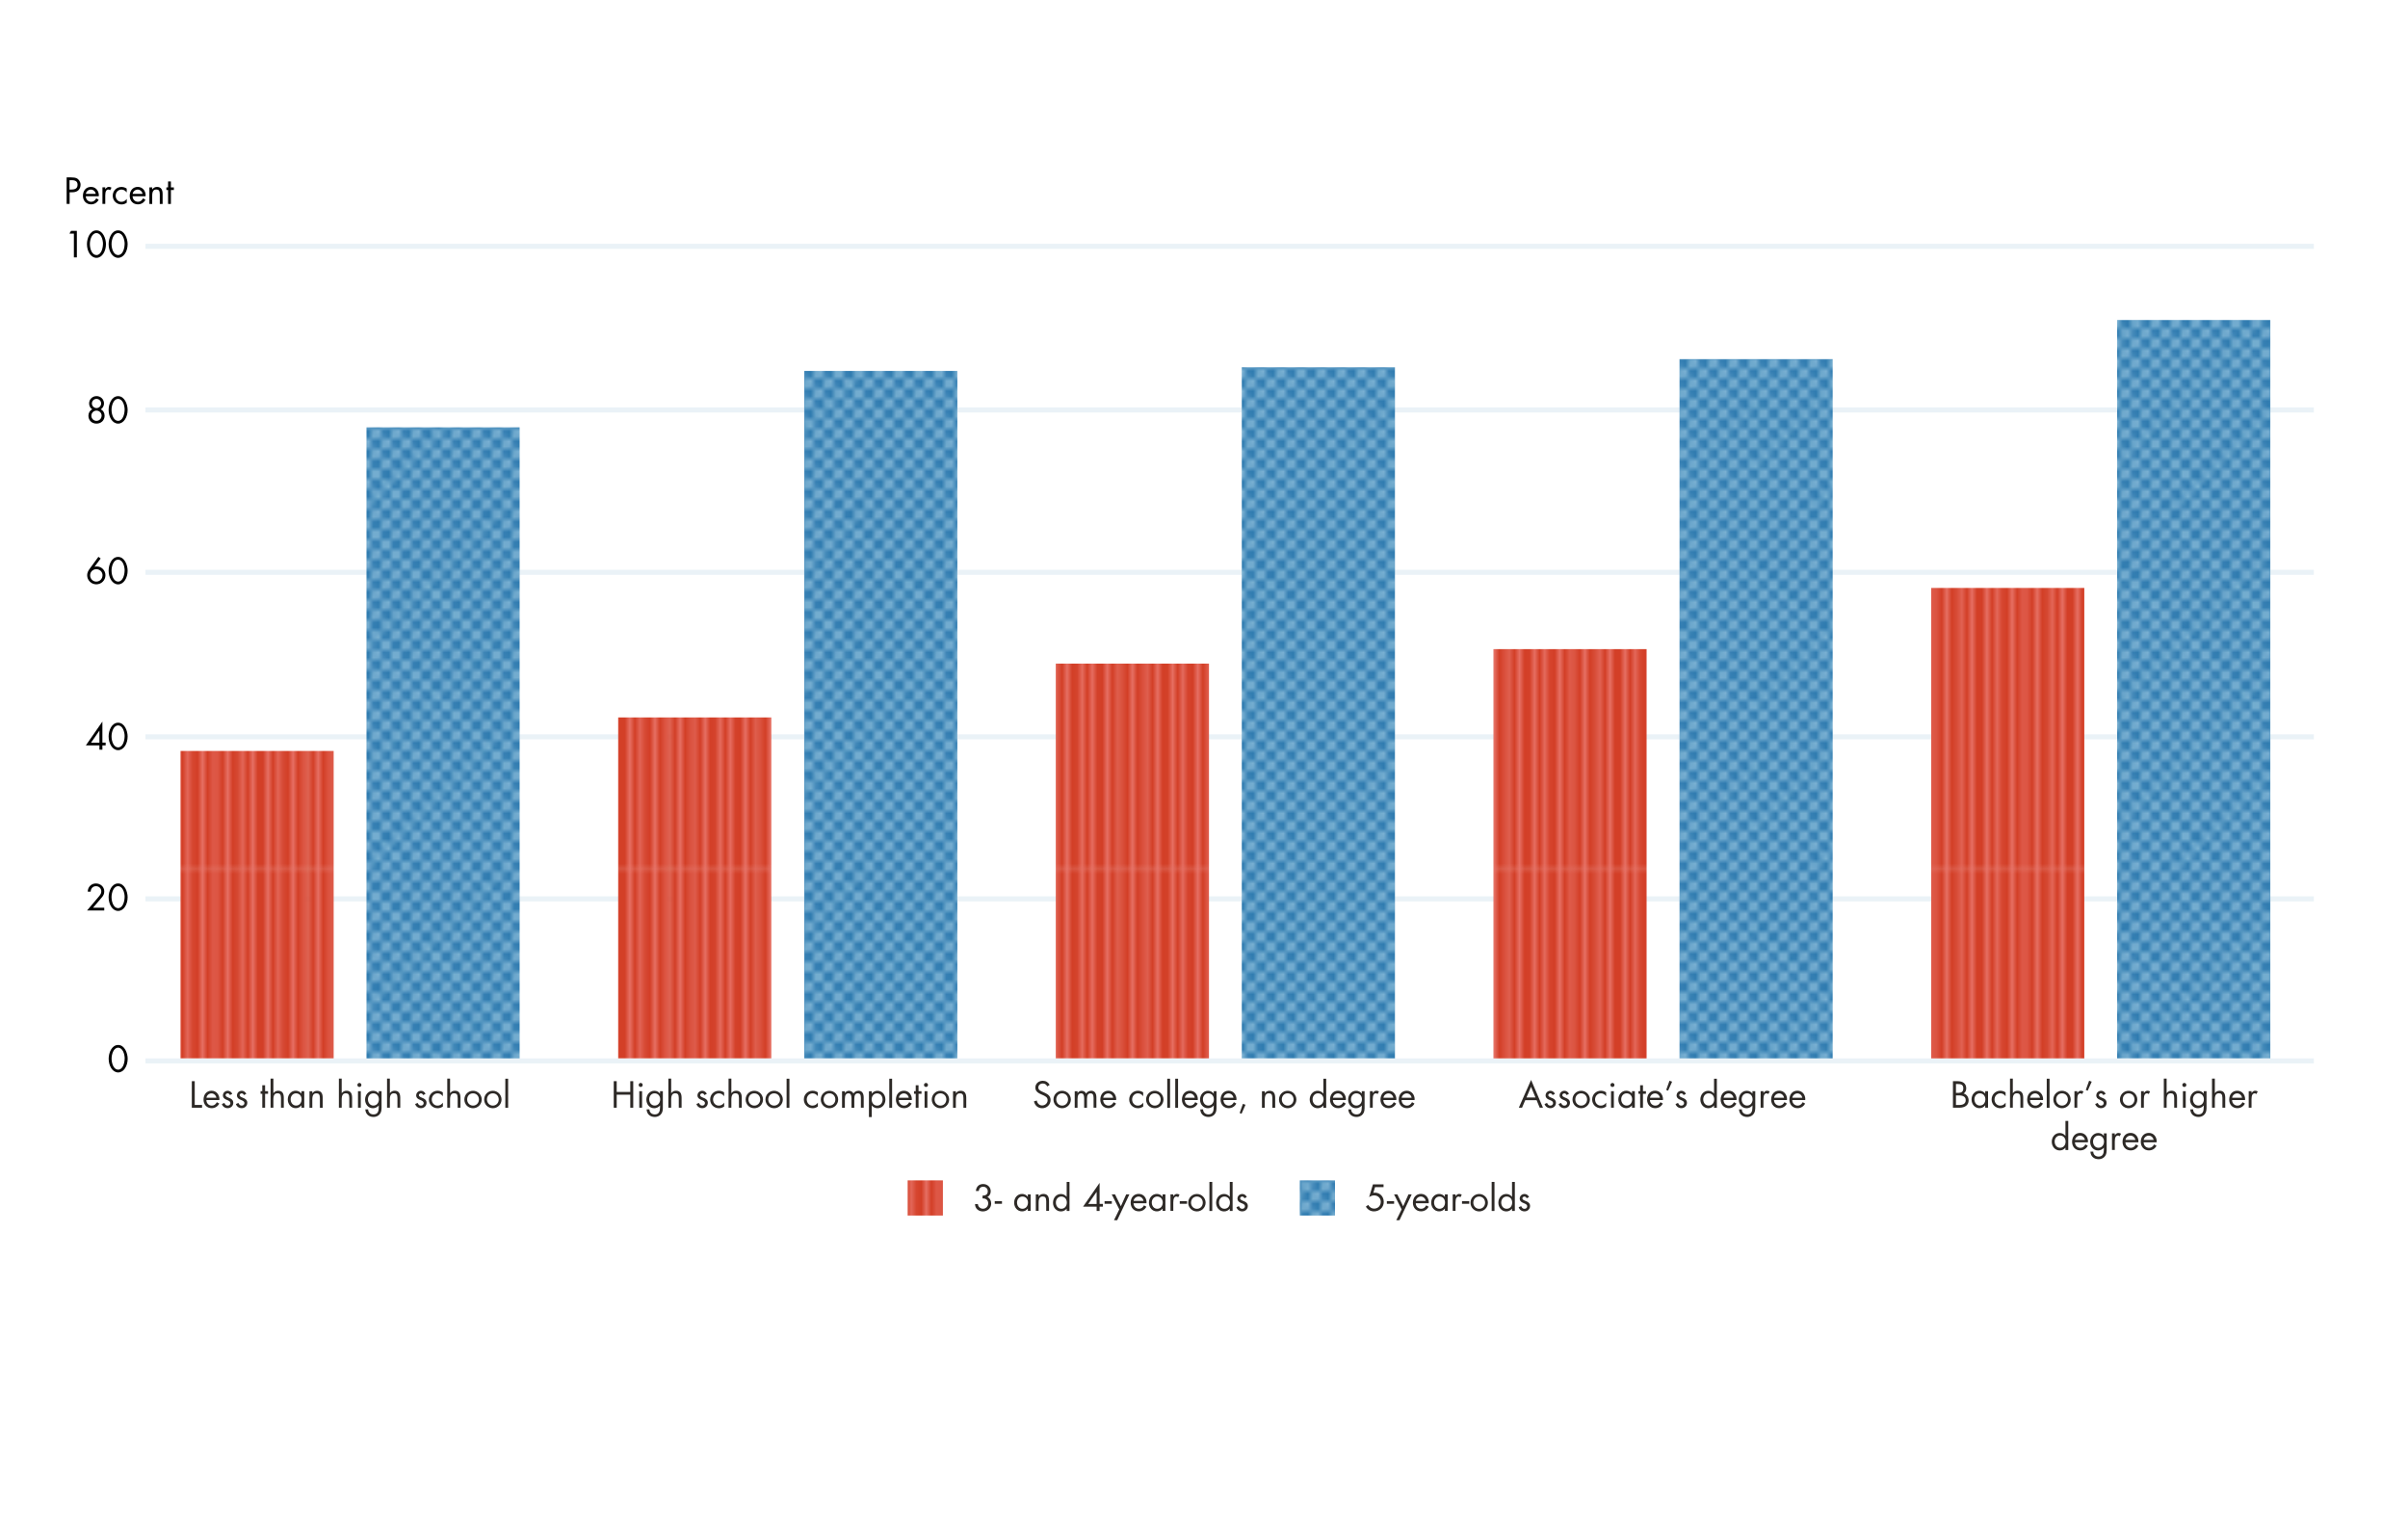 <?xml version="1.0" encoding="UTF-8"?><svg xmlns="http://www.w3.org/2000/svg" xmlns:xlink="http://www.w3.org/1999/xlink" viewBox="0 0 479.06 302.51"><defs><style>.r{stroke:#faa0a0;}.r,.s{stroke-width:.5px;}.r,.s,.t,.u{fill:none;}.s{stroke:#9fcce4;}.v{fill:url(#e);}.v,.w,.x,.y,.t,.z,.aa,.ab,.ac,.ad,.ae,.af,.ag{stroke-width:0px;}.ah{clip-path:url(#g);}.w{fill:#2f7bb0;}.y{fill:url(#q);}.ai{clip-path:url(#i);}.z{fill:#d33f27;}.aa{fill:url(#n);}.aj{clip-path:url(#f);}.ab{fill:#fff;}.ac{fill:url(#j);}.ak{clip-path:url(#k);}.ad{fill:url(#m);}.u{stroke:#eaf2f7;stroke-miterlimit:10;}.al{clip-path:url(#h);}.ae{fill:url(#p);}.af{fill:url(#o);}.ag{fill:#2d2926;}</style><clipPath id="f"><rect class="t" x=".14" y=".14" width="72" height="72"/></clipPath><clipPath id="g"><rect class="t" x="-71.85" y=".14" width="72" height="72"/></clipPath><clipPath id="h"><rect class="t" x=".14" y="-71.85" width="72" height="72"/></clipPath><clipPath id="i"><rect class="t" x="-71.85" y="-71.85" width="72" height="72"/></clipPath><pattern id="e" x="0" y="0" width="72" height="72" patternTransform="translate(-443.2 532.32)" patternUnits="userSpaceOnUse" viewBox="0 0 72 72"><rect class="t" y="0" width="72" height="72"/><rect class="z" x=".14" y=".14" width="72" height="72"/><g class="aj"><line class="r" x1="-.1" y1="-4.5" x2="-.1" y2="76.17"/><line class="r" x1="2.47" y1="-4.5" x2="2.47" y2="76.17"/><line class="r" x1="5.05" y1="-4.5" x2="5.05" y2="76.17"/><line class="r" x1="7.63" y1="-4.5" x2="7.63" y2="76.17"/><line class="r" x1="10.2" y1="-4.5" x2="10.2" y2="76.17"/><line class="r" x1="12.78" y1="-4.5" x2="12.78" y2="76.17"/><line class="r" x1="15.35" y1="-4.5" x2="15.35" y2="76.17"/><line class="r" x1="17.93" y1="-4.5" x2="17.93" y2="76.17"/><line class="r" x1="20.51" y1="-4.5" x2="20.51" y2="76.17"/><line class="r" x1="23.08" y1="-4.5" x2="23.08" y2="76.17"/><line class="r" x1="25.66" y1="-4.5" x2="25.66" y2="76.17"/><line class="r" x1="28.23" y1="-4.5" x2="28.23" y2="76.17"/><line class="r" x1="30.81" y1="-4.5" x2="30.81" y2="76.17"/><line class="r" x1="33.39" y1="-4.5" x2="33.39" y2="76.17"/><line class="r" x1="35.96" y1="-4.5" x2="35.96" y2="76.17"/><line class="r" x1="38.54" y1="-4.5" x2="38.54" y2="76.17"/><line class="r" x1="41.11" y1="-4.5" x2="41.11" y2="76.17"/><line class="r" x1="43.69" y1="-4.5" x2="43.69" y2="76.17"/><line class="r" x1="46.27" y1="-4.5" x2="46.27" y2="76.17"/><line class="r" x1="48.84" y1="-4.5" x2="48.84" y2="76.17"/><line class="r" x1="51.42" y1="-4.5" x2="51.42" y2="76.17"/><line class="r" x1="53.99" y1="-4.5" x2="53.99" y2="76.17"/><line class="r" x1="56.57" y1="-4.5" x2="56.57" y2="76.17"/><line class="r" x1="59.15" y1="-4.5" x2="59.15" y2="76.17"/><line class="r" x1="64.3" y1="-4.5" x2="64.3" y2="76.17"/><line class="r" x1="61.72" y1="-4.5" x2="61.72" y2="76.17"/><line class="r" x1="66.87" y1="-4.5" x2="66.87" y2="76.17"/><line class="r" x1="69.45" y1="-4.5" x2="69.45" y2="76.17"/><line class="r" x1="72.03" y1="-4.5" x2="72.03" y2="76.17"/></g><rect class="z" x="-71.85" y=".14" width="72" height="72"/><g class="ah"><line class="r" x1=".03" y1="-4.5" x2=".03" y2="76.17"/></g><rect class="z" x=".14" y="-71.85" width="72" height="72"/><g class="al"><line class="r" x1="-.1" y1="-76.5" x2="-.1" y2="4.17"/><line class="r" x1="2.47" y1="-76.5" x2="2.47" y2="4.17"/><line class="r" x1="5.05" y1="-76.5" x2="5.05" y2="4.17"/><line class="r" x1="7.63" y1="-76.5" x2="7.63" y2="4.17"/><line class="r" x1="10.2" y1="-76.5" x2="10.2" y2="4.17"/><line class="r" x1="12.78" y1="-76.5" x2="12.78" y2="4.17"/><line class="r" x1="15.35" y1="-76.5" x2="15.35" y2="4.17"/><line class="r" x1="17.93" y1="-76.5" x2="17.93" y2="4.17"/><line class="r" x1="20.51" y1="-76.5" x2="20.51" y2="4.17"/><line class="r" x1="23.08" y1="-76.5" x2="23.08" y2="4.17"/><line class="r" x1="25.66" y1="-76.5" x2="25.66" y2="4.17"/><line class="r" x1="28.23" y1="-76.5" x2="28.23" y2="4.17"/><line class="r" x1="30.81" y1="-76.5" x2="30.81" y2="4.17"/><line class="r" x1="33.39" y1="-76.5" x2="33.39" y2="4.17"/><line class="r" x1="35.96" y1="-76.5" x2="35.96" y2="4.17"/><line class="r" x1="38.54" y1="-76.5" x2="38.54" y2="4.17"/><line class="r" x1="41.11" y1="-76.5" x2="41.11" y2="4.17"/><line class="r" x1="43.69" y1="-76.5" x2="43.69" y2="4.17"/><line class="r" x1="46.27" y1="-76.5" x2="46.27" y2="4.17"/><line class="r" x1="48.84" y1="-76.5" x2="48.84" y2="4.17"/><line class="r" x1="51.42" y1="-76.5" x2="51.42" y2="4.17"/><line class="r" x1="53.99" y1="-76.5" x2="53.99" y2="4.17"/><line class="r" x1="56.57" y1="-76.5" x2="56.57" y2="4.17"/><line class="r" x1="59.15" y1="-76.5" x2="59.15" y2="4.17"/><line class="r" x1="64.3" y1="-76.5" x2="64.3" y2="4.17"/><line class="r" x1="61.72" y1="-76.5" x2="61.72" y2="4.17"/><line class="r" x1="66.87" y1="-76.5" x2="66.87" y2="4.17"/><line class="r" x1="69.45" y1="-76.5" x2="69.45" y2="4.17"/><line class="r" x1="72.03" y1="-76.5" x2="72.03" y2="4.17"/></g><rect class="z" x="-71.85" y="-71.85" width="72" height="72"/><g class="ai"><line class="r" x1=".03" y1="-76.5" x2=".03" y2="4.17"/></g></pattern><clipPath id="k"><rect class="t" x="0" y="0" width="72" height="72"/></clipPath><pattern id="j" x="0" y="0" width="72" height="72" patternTransform="translate(-462.31 533.98)" patternUnits="userSpaceOnUse" viewBox="0 0 72 72"><rect class="t" y="0" width="72" height="72"/><g class="ak"><rect class="w" x="-2.77" y="-2.77" width="77.26" height="77.26"/><rect class="t" x="0" y="0" width="72" height="72"/><line class="s" x1="76.32" y1="72.07" x2=".32" y2="-3.92"/><line class="s" x1="32.32" y1="76.07" x2="-3.68" y2="40.07"/><line class="s" x1="48.32" y1="76.07" x2="-3.68" y2="24.07"/><line class="s" x1="76.32" y1="60.07" x2="12.32" y2="-3.92"/><line class="s" x1="72.32" y1="76.07" x2="-3.68" y2=".08"/><line class="s" x1="76.32" y1="52.07" x2="20.32" y2="-3.92"/><line class="s" x1="76.32" y1="76.07" x2="-3.68" y2="-3.92"/><line class="s" x1="24.3" y1="76.45" x2="-3.68" y2="48.07"/><line class="s" x1="40.32" y1="76.07" x2="-3.68" y2="32.07"/><line class="s" x1="76.32" y1="68.07" x2="3.82" y2="-4.05"/><line class="s" x1="56.32" y1="76.07" x2="-3.68" y2="16.07"/><line class="s" x1="36.32" y1="76.07" x2="-3.68" y2="36.07"/><line class="s" x1="20.32" y1="76.07" x2="-3.68" y2="52.07"/><line class="s" x1="52.32" y1="76.07" x2="-3.68" y2="20.07"/><line class="s" x1="28.32" y1="76.07" x2="-3.68" y2="44.07"/><line class="s" x1="44.32" y1="76.07" x2="-3.68" y2="28.07"/><line class="s" x1="60.32" y1="76.07" x2="-3.68" y2="12.07"/><line class="s" x1="76.32" y1="56.07" x2="16.32" y2="-3.92"/><line class="s" x1="76.32" y1="8.08" x2="64.32" y2="-3.92"/><line class="s" x1="76.32" y1="48.07" x2="24.32" y2="-3.92"/><line class="s" x1="76.32" y1="32.07" x2="40.32" y2="-3.92"/><line class="s" x1="76.32" y1="16.07" x2="56.32" y2="-3.92"/><line class="s" x1="76.32" y1="12.07" x2="60.32" y2="-3.92"/><line class="s" x1="76.32" y1="40.07" x2="32.32" y2="-3.92"/><line class="s" x1="76.32" y1="4.08" x2="68.32" y2="-3.92"/><line class="s" x1="76.32" y1="24.07" x2="48.32" y2="-3.92"/><line class="s" x1="76.18" y1="44.22" x2="27.9" y2="-4.06"/><line class="s" x1="76.32" y1="28.07" x2="44.32" y2="-3.92"/><line class="s" x1="76.32" y1="36.07" x2="36.32" y2="-3.92"/><line class="s" x1="76.32" y1="20.07" x2="52.32" y2="-3.92"/><line class="s" x1="76.32" y1="64.07" x2="8.32" y2="-3.92"/><line class="s" x1="68.32" y1="76.07" x2="-3.68" y2="4.08"/><line class="s" x1="64.32" y1="76.07" x2="-4.08" y2="8.13"/><line class="s" x1="12.32" y1="76.07" x2="-3.68" y2="60.07"/><line class="s" x1="16.32" y1="76.07" x2="-3.68" y2="56.07"/><line class="s" x1="8.32" y1="76.07" x2="-3.68" y2="64.07"/><line class="s" x1="4.32" y1="76.07" x2="-3.68" y2="68.07"/><line class="s" x1="72" y1="-4" x2="-4" y2="72"/><line class="s" x1="76" y1="40" x2="40" y2="76"/><line class="s" x1="76" y1="24" x2="24" y2="76"/><line class="s" x1="60" y1="-4" x2="-4" y2="60"/><line class="s" x1="76" y1="0" x2="0" y2="76"/><line class="s" x1="52" y1="-4" x2="-4" y2="52"/><line class="s" x1="76" y1="-4" x2="-4" y2="76"/><line class="s" x1="76.38" y1="48.02" x2="48" y2="76"/><line class="s" x1="76" y1="32" x2="32" y2="76"/><line class="s" x1="68" y1="-4" x2="-4.13" y2="68.5"/><line class="s" x1="76" y1="16" x2="16" y2="76"/><line class="s" x1="76" y1="36" x2="36" y2="76"/><line class="s" x1="76" y1="52" x2="52" y2="76"/><line class="s" x1="76" y1="20" x2="20" y2="76"/><line class="s" x1="76" y1="44" x2="44" y2="76"/><line class="s" x1="76" y1="28" x2="28" y2="76"/><line class="s" x1="76" y1="12" x2="12" y2="76"/><line class="s" x1="56" y1="-4" x2="-4" y2="56"/><line class="s" x1="8" y1="-4" x2="-4" y2="8"/><line class="s" x1="48" y1="-4" x2="-4" y2="48"/><line class="s" x1="32" y1="-4" x2="-4" y2="32"/><line class="s" x1="16" y1="-4" x2="-4" y2="16"/><line class="s" x1="12" y1="-4" x2="-4" y2="12"/><line class="s" x1="40" y1="-4" x2="-4" y2="40"/><line class="s" x1="4" y1="-4" x2="-4" y2="4"/><line class="s" x1="24" y1="-4" x2="-4" y2="24"/><line class="s" x1="44.14" y1="-3.86" x2="-4.13" y2="44.42"/><line class="s" x1="28" y1="-4" x2="-4" y2="28"/><line class="s" x1="36" y1="-4" x2="-4" y2="36"/><line class="s" x1="20" y1="-4" x2="-4" y2="20"/><line class="s" x1="64" y1="-4" x2="-4" y2="64"/><line class="s" x1="76" y1="4" x2="4" y2="76"/><line class="s" x1="76" y1="8" x2="8.05" y2="76.4"/><line class="s" x1="76" y1="60" x2="60" y2="76"/><line class="s" x1="76" y1="56" x2="56" y2="76"/><line class="s" x1="76" y1="64" x2="64" y2="76"/><line class="s" x1="76" y1="68" x2="68" y2="76"/></g></pattern><pattern id="m" patternTransform="translate(-443.2 532.32)" xlink:href="#j"/><pattern id="n" patternTransform="translate(-443.2 532.32)" xlink:href="#j"/><pattern id="o" patternTransform="translate(-443.2 532.32)" xlink:href="#j"/><pattern id="p" patternTransform="translate(-443.2 532.32)" xlink:href="#j"/><pattern id="q" patternTransform="translate(-443.2 532.32)" xlink:href="#j"/></defs><g id="a"><rect class="ab" x="29.22" y="49.2" width="431.11" height="161.83"/></g><g id="b"><path class="x" d="m14.18,35.29c.5,0,.81.06,1.04.16.48.22.81.72.81,1.31,0,.38-.13.78-.41,1.06-.27.27-.67.43-1.28.43h-.49v2.31h-.59v-5.28h.92Zm-.34,2.42h.31c.62,0,1.28-.12,1.28-.95,0-.56-.27-.88-1.08-.92-.16,0-.3,0-.52,0v1.88Z"/><path class="x" d="m19.65,38.91s0,.06,0,.13h-2.58c.01.65.48,1.1,1.08,1.1.41,0,.74-.21,1-.68l.48.27c-.31.59-.85.92-1.52.92-.95,0-1.61-.72-1.61-1.69,0-1.04.62-1.78,1.6-1.78s1.57.81,1.57,1.72Zm-.6-.34c-.08-.5-.5-.86-.97-.86s-.93.36-1,.86h1.97Z"/><path class="x" d="m21.92,37.85c-.12-.08-.19-.15-.34-.15-.42,0-.64.36-.64,1.18v1.68h-.56v-3.29h.56v.36h.01c.27-.36.46-.45.73-.45.2,0,.34.06.5.15l-.27.51Z"/><path class="x" d="m25.2,38.26h-.01c-.25-.33-.58-.55-1.02-.55-.67,0-1.16.55-1.16,1.22s.47,1.22,1.13,1.22c.47,0,.79-.21,1.07-.57h.01v.75c-.33.22-.65.34-1.04.34-.98,0-1.75-.74-1.75-1.74s.78-1.74,1.76-1.74c.53,0,.9.25,1.02.33v.74Z"/><path class="x" d="m28.96,38.91s0,.06,0,.13h-2.58c.01.65.48,1.1,1.08,1.1.41,0,.74-.21,1-.68l.48.27c-.31.59-.85.92-1.52.92-.95,0-1.61-.72-1.61-1.69,0-1.04.62-1.78,1.6-1.78s1.57.81,1.57,1.72Zm-.6-.34c-.08-.5-.5-.86-.97-.86s-.93.36-1,.86h1.97Z"/><path class="x" d="m32.35,40.57h-.56v-1.92c0-.76-.25-.95-.69-.95-.54,0-.82.32-.82,1.25v1.62h-.56v-3.29h.56v.4h.01c.23-.31.53-.49.94-.49.76,0,1.12.46,1.12,1.39v1.99Z"/><path class="x" d="m34,36.1v1.18h.59v.52h-.59v2.77h-.56v-2.77h-.34v-.52h.34v-1.18h.56Z"/><path class="x" d="m23.51,213.34c-1.14,0-1.89-1.32-1.89-2.72,0-1.18.6-2.74,1.89-2.74s1.89,1.64,1.89,2.74c0,1.41-.76,2.72-1.89,2.72Zm1.3-2.75c0-.89-.39-2.17-1.31-2.17s-1.3,1.33-1.3,2.17c0,1.04.45,2.2,1.3,2.2.97,0,1.3-1.4,1.3-2.2Z"/><path class="x" d="m20.03,81.43c.5.23.78.71.78,1.27,0,.89-.67,1.57-1.61,1.57s-1.61-.66-1.61-1.57c0-.54.28-1.04.78-1.27-.4-.22-.64-.68-.64-1.16,0-.85.66-1.47,1.48-1.47s1.48.62,1.48,1.47c0,.46-.25.92-.64,1.16Zm.19,1.27c0-.56-.46-1.02-1.03-1.02-.54,0-1.02.45-1.02,1.02s.47,1.02,1.02,1.02,1.02-.45,1.02-1.02Zm-.1-2.44c0-.5-.41-.91-.92-.91s-.92.41-.92.91.41.92.92.92.92-.43.92-.92Z"/><path class="x" d="m23.5,84.27c-1.14,0-1.89-1.32-1.89-2.72,0-1.18.6-2.74,1.89-2.74s1.89,1.64,1.89,2.74c0,1.41-.76,2.72-1.89,2.72Zm1.3-2.75c0-.89-.39-2.17-1.31-2.17s-1.3,1.33-1.3,2.17c0,1.04.45,2.2,1.3,2.2.97,0,1.3-1.4,1.3-2.2Z"/><path class="x" d="m15.29,45.92v5.28h-.59v-4.73h-.88l.31-.55h1.16Z"/><path class="x" d="m19.19,51.29c-1.14,0-1.89-1.32-1.89-2.72,0-1.18.6-2.74,1.89-2.74s1.89,1.64,1.89,2.74c0,1.41-.76,2.72-1.89,2.72Zm1.3-2.75c0-.89-.39-2.17-1.31-2.17s-1.3,1.33-1.3,2.17c0,1.04.45,2.2,1.3,2.2.97,0,1.3-1.4,1.3-2.2Z"/><path class="x" d="m23.5,51.29c-1.14,0-1.89-1.32-1.89-2.72,0-1.18.6-2.74,1.89-2.74s1.89,1.64,1.89,2.74c0,1.41-.76,2.72-1.89,2.72Zm1.3-2.75c0-.89-.39-2.17-1.31-2.17s-1.3,1.33-1.3,2.17c0,1.04.45,2.2,1.3,2.2.97,0,1.3-1.4,1.3-2.2Z"/><path class="x" d="m20.3,178.47l-1.79,2.1h2.23v.55h-3.42l2.42-2.86c.28-.33.41-.61.41-.95,0-.6-.48-1.02-1.05-1.02-.62,0-1.04.44-1.06,1.09h-.59c.03-.97.74-1.63,1.63-1.63s1.66.66,1.66,1.56c0,.52-.18.85-.44,1.16Z"/><path class="x" d="m23.5,181.21c-1.14,0-1.89-1.32-1.89-2.72,0-1.18.6-2.74,1.89-2.74s1.89,1.64,1.89,2.74c0,1.42-.76,2.72-1.89,2.72Zm1.3-2.75c0-.89-.39-2.17-1.31-2.17s-1.3,1.33-1.3,2.17c0,1.04.45,2.2,1.3,2.2.97,0,1.3-1.4,1.3-2.2Z"/><path class="x" d="m20.36,143.56h.01v4.17h.65v.55h-.65v.85h-.59v-.85h-2.7l3.28-4.72Zm-.59,1.79l-1.66,2.39h1.67v-2.39h-.01Z"/><path class="x" d="m23.5,149.23c-1.14,0-1.89-1.32-1.89-2.72,0-1.18.6-2.74,1.89-2.74s1.89,1.64,1.89,2.74c0,1.41-.76,2.72-1.89,2.72Zm1.3-2.75c0-.89-.39-2.17-1.31-2.17s-1.3,1.33-1.3,2.17c0,1.04.45,2.2,1.3,2.2.97,0,1.3-1.4,1.3-2.2Z"/><path class="x" d="m20.02,111.11l-1.22,1.64h.01c.11-.03.29-.06.46-.06.96,0,1.71.8,1.71,1.74,0,1.02-.83,1.81-1.82,1.81s-1.82-.8-1.82-1.81c0-.45.2-.88.48-1.26l1.76-2.4.44.33Zm.38,3.34c0-.67-.53-1.22-1.24-1.22-.67,0-1.23.52-1.23,1.22s.56,1.25,1.23,1.25,1.23-.54,1.23-1.25Z"/><path class="x" d="m23.5,116.25c-1.14,0-1.89-1.32-1.89-2.72,0-1.18.6-2.74,1.89-2.74s1.89,1.64,1.89,2.74c0,1.41-.76,2.72-1.89,2.72Zm1.3-2.75c0-.89-.39-2.17-1.31-2.17s-1.3,1.33-1.3,2.17c0,1.04.45,2.2,1.3,2.2.97,0,1.3-1.4,1.3-2.2Z"/><path class="u" d="m28.94,178.81h431.39M28.94,146.58h431.39M28.94,113.85h431.39M28.94,81.56h431.39M28.94,49h431.39M28.94,211.04h431.39"/></g><g id="d"><path class="ag" d="m196.43,238.12c.48.21.76.71.76,1.3,0,.91-.73,1.57-1.65,1.57s-1.56-.62-1.56-1.46h.57c.03.54.49.92,1.02.92.57,0,1.03-.46,1.03-1.06s-.39-.99-1.09-.99h-.04v-.55c.72-.02,1.04-.31,1.04-.85s-.37-.92-.92-.92c-.51,0-.82.34-.87.85h-.58c.09-.89.63-1.39,1.46-1.39s1.5.6,1.5,1.44c0,.48-.23.92-.68,1.16Z"/><path class="ag" d="m199.34,238.95v.52h-1.44v-.52h1.44Z"/><path class="ag" d="m204.48,238.07v-.47h.56v3.29h-.56v-.46h-.01c-.29.36-.67.55-1.13.55-.93,0-1.58-.78-1.58-1.73s.64-1.74,1.58-1.74c.46,0,.85.21,1.13.56h.01Zm.03,1.15c0-.68-.44-1.19-1.11-1.19-.62,0-1.07.53-1.07,1.18,0,.69.43,1.25,1.08,1.25s1.1-.51,1.1-1.25Z"/><path class="ag" d="m208.7,240.89h-.56v-1.92c0-.76-.25-.95-.69-.95-.54,0-.82.31-.82,1.25v1.62h-.56v-3.29h.56v.4h.01c.23-.32.53-.49.94-.49.76,0,1.12.46,1.12,1.39v1.99Z"/><path class="ag" d="m212.77,235.12v5.78h-.56v-.46h-.01c-.28.36-.68.55-1.13.55-.92,0-1.58-.78-1.58-1.73s.64-1.74,1.58-1.74c.45,0,.85.2,1.13.56h.01v-2.96h.56Zm-.53,4.1c0-.68-.43-1.19-1.11-1.19-.62,0-1.07.53-1.07,1.18,0,.69.41,1.25,1.08,1.25s1.1-.51,1.1-1.25Z"/><path class="ag" d="m218.75,235.32h.01v4.17h.65v.55h-.65v.85h-.59v-.85h-2.7l3.28-4.72Zm-.59,1.79l-1.66,2.39h1.67v-2.39h-.01Z"/><path class="ag" d="m221.19,238.95v.52h-1.44v-.52h1.44Z"/><path class="ag" d="m221.83,237.6l1.16,2.36,1.06-2.36h.64l-2.43,5.14h-.64l1.06-2.16-1.51-2.98h.65Z"/><path class="ag" d="m228.09,239.23s0,.06,0,.13h-2.58c.01.65.48,1.1,1.08,1.1.41,0,.74-.21,1-.68l.48.27c-.31.59-.85.92-1.52.92-.95,0-1.61-.72-1.61-1.69,0-1.04.62-1.78,1.6-1.78s1.57.81,1.57,1.72Zm-.6-.34c-.08-.5-.5-.86-.97-.86s-.93.36-1,.86h1.97Z"/><path class="ag" d="m231.29,238.07v-.47h.56v3.29h-.56v-.46h-.01c-.29.36-.67.55-1.13.55-.93,0-1.58-.78-1.58-1.73s.64-1.74,1.58-1.74c.46,0,.85.21,1.13.56h.01Zm.03,1.15c0-.68-.44-1.19-1.11-1.19-.62,0-1.07.53-1.07,1.18,0,.69.43,1.25,1.08,1.25s1.1-.51,1.1-1.25Z"/><path class="ag" d="m234.4,238.18c-.12-.08-.19-.15-.34-.15-.42,0-.64.36-.64,1.18v1.68h-.56v-3.29h.56v.36h.01c.27-.36.46-.45.73-.45.2,0,.34.06.5.15l-.27.51Z"/><path class="ag" d="m236.15,238.95v.52h-1.44v-.52h1.44Z"/><path class="ag" d="m238.12,240.99c-.97,0-1.73-.76-1.73-1.73s.76-1.74,1.73-1.74,1.73.81,1.73,1.74-.75,1.73-1.73,1.73Zm1.17-1.74c0-.68-.48-1.22-1.18-1.22s-1.16.54-1.16,1.22.5,1.22,1.17,1.22,1.17-.53,1.17-1.22Z"/><path class="ag" d="m241.17,235.12v5.78h-.56v-5.78h.56Z"/><path class="ag" d="m245.22,235.12v5.78h-.56v-.46h-.01c-.28.36-.68.55-1.13.55-.92,0-1.58-.78-1.58-1.73s.64-1.74,1.58-1.74c.45,0,.85.2,1.13.56h.01v-2.96h.56Zm-.53,4.1c0-.68-.43-1.19-1.11-1.19-.62,0-1.07.53-1.07,1.18,0,.69.41,1.25,1.08,1.25s1.1-.51,1.1-1.25Z"/><path class="ag" d="m247.58,238.37c-.1-.22-.27-.34-.45-.34-.21,0-.41.17-.41.36s.17.34.59.5c.32.12.5.22.65.35.22.2.29.43.29.67,0,.63-.51,1.07-1.11,1.07-.54,0-.99-.31-1.16-.83l.5-.21c.17.38.36.53.67.53s.53-.22.53-.5c0-.32-.27-.46-.65-.61-.22-.09-.4-.17-.52-.27-.28-.21-.32-.49-.32-.64,0-.53.42-.93.98-.93.36,0,.72.25.88.61l-.47.25Z"/><rect class="v" x="180.58" y="234.81" width="7" height="7"/><path class="ag" d="m275.25,235.61v.55h-1.69l-.34,1.13.33-.03c.98,0,1.74.76,1.74,1.84s-.86,1.88-1.94,1.88c-.7,0-1.26-.35-1.62-.95l.47-.34c.26.47.7.74,1.17.74.78,0,1.33-.59,1.33-1.35,0-.72-.56-1.28-1.32-1.28-.36,0-.69.14-1,.34l.76-2.53h2.1Z"/><path class="ag" d="m277.35,238.95v.52h-1.44v-.52h1.44Z"/><path class="ag" d="m277.99,237.6l1.16,2.36,1.06-2.36h.64l-2.43,5.14h-.64l1.07-2.16-1.51-2.98h.65Z"/><path class="ag" d="m284.24,239.23s0,.06,0,.13h-2.58c.01.65.48,1.1,1.08,1.1.41,0,.74-.21,1-.68l.48.27c-.32.59-.85.92-1.52.92-.95,0-1.61-.72-1.61-1.69,0-1.04.62-1.78,1.6-1.78s1.57.81,1.57,1.72Zm-.6-.34c-.08-.5-.5-.86-.97-.86s-.93.36-1,.86h1.97Z"/><path class="ag" d="m287.45,238.07v-.47h.56v3.29h-.56v-.46h-.01c-.29.36-.67.55-1.13.55-.93,0-1.58-.78-1.58-1.73s.64-1.74,1.58-1.74c.46,0,.85.21,1.13.56h.01Zm.03,1.15c0-.68-.44-1.19-1.11-1.19-.62,0-1.07.53-1.07,1.18,0,.69.43,1.25,1.08,1.25s1.1-.51,1.1-1.25Z"/><path class="ag" d="m290.55,238.18c-.12-.08-.19-.15-.34-.15-.42,0-.64.36-.64,1.18v1.68h-.56v-3.29h.56v.36h.01c.27-.36.46-.45.73-.45.2,0,.34.06.5.15l-.27.51Z"/><path class="ag" d="m292.3,238.95v.52h-1.44v-.52h1.44Z"/><path class="ag" d="m294.28,240.99c-.97,0-1.73-.76-1.73-1.73s.76-1.74,1.73-1.74,1.73.81,1.73,1.74-.75,1.73-1.73,1.73Zm1.17-1.74c0-.68-.48-1.22-1.18-1.22s-1.16.54-1.16,1.22.5,1.22,1.17,1.22,1.17-.53,1.17-1.22Z"/><path class="ag" d="m297.32,235.12v5.78h-.56v-5.78h.56Z"/><path class="ag" d="m301.37,235.12v5.78h-.56v-.46h-.01c-.28.36-.68.55-1.13.55-.92,0-1.58-.78-1.58-1.73s.64-1.74,1.58-1.74c.45,0,.85.2,1.13.56h.01v-2.96h.56Zm-.53,4.1c0-.68-.43-1.19-1.11-1.19-.62,0-1.07.53-1.07,1.18,0,.69.41,1.25,1.08,1.25s1.1-.51,1.1-1.25Z"/><path class="ag" d="m303.73,238.37c-.1-.22-.27-.34-.45-.34-.21,0-.41.17-.41.36s.17.34.59.5c.32.12.5.22.65.35.22.2.29.43.29.67,0,.63-.51,1.07-1.11,1.07-.54,0-.99-.31-1.16-.83l.5-.21c.17.38.36.53.67.53s.53-.22.53-.5c0-.32-.27-.46-.65-.61-.22-.09-.4-.17-.52-.27-.28-.21-.32-.49-.32-.64,0-.53.42-.93.98-.93.36,0,.72.25.88.61l-.47.25Z"/><rect class="ac" x="258.59" y="234.81" width="7" height="7"/><path class="ag" d="m38.74,215.08v4.73h1.46v.55h-2.04v-5.28h.59Z"/><path class="ag" d="m43.64,218.71s0,.06,0,.13h-2.58c.01.65.48,1.1,1.08,1.1.41,0,.74-.21,1-.68l.48.27c-.31.59-.85.92-1.52.92-.95,0-1.61-.72-1.61-1.69,0-1.04.62-1.78,1.6-1.78s1.57.81,1.57,1.72Zm-.6-.34c-.08-.5-.5-.86-.97-.86s-.93.36-1,.86h1.97Z"/><path class="ag" d="m45.74,217.84c-.1-.22-.27-.34-.45-.34-.21,0-.41.17-.41.36s.17.34.59.5c.32.12.5.22.65.35.22.2.29.43.29.67,0,.63-.51,1.07-1.11,1.07-.54,0-.99-.31-1.16-.83l.5-.21c.17.38.36.53.67.53s.53-.22.53-.5c0-.31-.27-.46-.65-.61-.22-.09-.4-.17-.52-.27-.28-.21-.32-.49-.32-.64,0-.53.42-.93.98-.93.36,0,.72.25.88.61l-.47.25Z"/><path class="ag" d="m48.53,217.84c-.1-.22-.27-.34-.45-.34-.21,0-.41.17-.41.36s.17.34.59.5c.32.12.5.22.65.35.22.2.29.43.29.67,0,.63-.51,1.07-1.11,1.07-.54,0-.99-.31-1.16-.83l.5-.21c.17.38.36.53.67.53s.53-.22.53-.5c0-.31-.27-.46-.65-.61-.22-.09-.4-.17-.52-.27-.28-.21-.32-.49-.32-.64,0-.53.42-.93.98-.93.36,0,.72.25.88.61l-.47.25Z"/><path class="ag" d="m52.74,215.89v1.18h.59v.52h-.59v2.77h-.56v-2.77h-.34v-.52h.34v-1.18h.56Z"/><path class="ag" d="m54.39,214.59v2.87h.01c.23-.3.53-.48.94-.48.76,0,1.12.46,1.12,1.39v1.99h-.56v-1.92c0-.76-.25-.95-.69-.95-.53,0-.82.31-.82,1.24v1.62h-.56v-5.78h.56Z"/><path class="ag" d="m59.97,217.54v-.47h.56v3.29h-.56v-.46h-.01c-.29.36-.67.55-1.13.55-.93,0-1.58-.78-1.58-1.73s.64-1.74,1.58-1.74c.46,0,.85.21,1.13.56h.01Zm.03,1.15c0-.68-.44-1.19-1.11-1.19-.62,0-1.07.53-1.07,1.18,0,.69.43,1.25,1.08,1.25s1.1-.51,1.1-1.25Z"/><path class="ag" d="m64.2,220.37h-.56v-1.92c0-.76-.25-.95-.69-.95-.54,0-.82.32-.82,1.25v1.62h-.56v-3.29h.56v.4h.01c.23-.31.53-.49.94-.49.76,0,1.12.46,1.12,1.39v1.99Z"/><path class="ag" d="m67.98,214.59v2.87h.01c.23-.3.53-.48.94-.48.76,0,1.12.46,1.12,1.39v1.99h-.56v-1.92c0-.76-.25-.95-.69-.95-.53,0-.82.31-.82,1.24v1.62h-.56v-5.78h.56Z"/><path class="ag" d="m71.5,216.23c-.22,0-.4-.16-.4-.41,0-.2.18-.39.4-.39s.4.18.4.39c0,.25-.18.41-.4.41Zm.28.84v3.29h-.56v-3.29h.56Z"/><path class="ag" d="m75.35,217.54v-.47h.56v3.41c0,.36-.07.66-.18.89-.24.48-.76.83-1.43.83-.92,0-1.59-.58-1.62-1.51h.56c0,.6.45,1,1.06,1,.83,0,1.05-.61,1.05-1.39v-.39h-.01c-.26.34-.7.55-1.14.55-.94,0-1.57-.78-1.57-1.72s.67-1.75,1.59-1.75c.46,0,.85.2,1.12.56h.01Zm.03,1.15c0-.68-.43-1.19-1.11-1.19-.63,0-1.07.54-1.07,1.18,0,.7.43,1.25,1.08,1.25s1.1-.52,1.1-1.25Z"/><path class="ag" d="m77.56,214.59v2.87h.01c.23-.3.53-.48.94-.48.76,0,1.12.46,1.12,1.39v1.99h-.56v-1.92c0-.76-.25-.95-.69-.95-.53,0-.82.31-.82,1.24v1.62h-.56v-5.78h.56Z"/><path class="ag" d="m84.19,217.84c-.1-.22-.27-.34-.45-.34-.21,0-.41.17-.41.36s.17.34.59.5c.32.12.5.22.65.35.22.2.29.43.29.67,0,.63-.51,1.07-1.11,1.07-.54,0-.99-.31-1.16-.83l.5-.21c.17.38.36.53.67.53s.53-.22.53-.5c0-.31-.27-.46-.65-.61-.22-.09-.4-.17-.52-.27-.28-.21-.32-.49-.32-.64,0-.53.42-.93.98-.93.36,0,.72.25.88.61l-.47.25Z"/><path class="ag" d="m88.09,218.05h-.01c-.25-.33-.58-.55-1.02-.55-.67,0-1.16.55-1.16,1.22s.47,1.22,1.13,1.22c.47,0,.79-.21,1.07-.57h.01v.75c-.33.22-.65.34-1.04.34-.98,0-1.75-.74-1.75-1.74s.78-1.74,1.76-1.74c.53,0,.9.25,1.02.33v.74Z"/><path class="ag" d="m89.54,214.59v2.87h.01c.23-.3.53-.48.94-.48.76,0,1.12.46,1.12,1.39v1.99h-.56v-1.92c0-.76-.25-.95-.69-.95-.53,0-.82.31-.82,1.24v1.62h-.56v-5.78h.56Z"/><path class="ag" d="m94.11,220.46c-.97,0-1.73-.76-1.73-1.73s.76-1.74,1.73-1.74,1.73.81,1.73,1.74-.75,1.73-1.73,1.73Zm1.17-1.74c0-.68-.48-1.22-1.18-1.22s-1.16.54-1.16,1.22.5,1.22,1.17,1.22,1.17-.53,1.17-1.22Z"/><path class="ag" d="m98.05,220.46c-.97,0-1.73-.76-1.73-1.73s.76-1.74,1.73-1.74,1.73.81,1.73,1.74-.75,1.73-1.73,1.73Zm1.17-1.74c0-.68-.48-1.22-1.18-1.22s-1.16.54-1.16,1.22.5,1.22,1.17,1.22,1.17-.53,1.17-1.22Z"/><path class="ag" d="m101.09,214.59v5.78h-.56v-5.78h.56Z"/><path class="ag" d="m122.69,215.08v2.14h2.7v-2.14h.59v5.28h-.59v-2.59h-2.7v2.59h-.59v-5.28h.59Z"/><path class="ag" d="m127.46,216.23c-.22,0-.4-.16-.4-.41,0-.2.18-.39.4-.39s.4.18.4.39c0,.25-.18.41-.4.41Zm.28.84v3.29h-.56v-3.29h.56Z"/><path class="ag" d="m131.31,217.54v-.47h.56v3.41c0,.36-.07.66-.18.89-.24.48-.76.83-1.43.83-.92,0-1.59-.58-1.62-1.51h.56c0,.6.45,1,1.06,1,.83,0,1.05-.61,1.05-1.39v-.39h-.01c-.26.34-.7.55-1.14.55-.94,0-1.57-.78-1.57-1.72s.67-1.75,1.59-1.75c.46,0,.85.2,1.12.56h.01Zm.03,1.15c0-.68-.43-1.19-1.11-1.19-.63,0-1.07.54-1.07,1.18,0,.7.43,1.25,1.08,1.25s1.1-.52,1.1-1.25Z"/><path class="ag" d="m133.53,214.59v2.87h.01c.23-.3.53-.48.94-.48.76,0,1.12.46,1.12,1.39v1.99h-.56v-1.92c0-.76-.25-.95-.69-.95-.53,0-.82.31-.82,1.24v1.62h-.56v-5.78h.56Z"/><path class="ag" d="m140.15,217.84c-.1-.22-.27-.34-.45-.34-.21,0-.41.17-.41.36s.17.34.59.5c.32.12.5.22.65.35.22.2.29.43.29.67,0,.63-.51,1.07-1.11,1.07-.54,0-.99-.31-1.16-.83l.5-.21c.17.38.36.53.67.53s.53-.22.53-.5c0-.31-.27-.46-.65-.61-.22-.09-.4-.17-.52-.27-.28-.21-.32-.49-.32-.64,0-.53.42-.93.98-.93.36,0,.72.25.88.61l-.47.25Z"/><path class="ag" d="m144.05,218.05h-.01c-.25-.33-.58-.55-1.02-.55-.67,0-1.16.55-1.16,1.22s.47,1.22,1.13,1.22c.47,0,.79-.21,1.07-.57h.01v.75c-.33.22-.65.34-1.04.34-.98,0-1.75-.74-1.75-1.74s.78-1.74,1.76-1.74c.53,0,.9.25,1.02.33v.74Z"/><path class="ag" d="m145.5,214.59v2.87h.01c.23-.3.53-.48.94-.48.76,0,1.12.46,1.12,1.39v1.99h-.56v-1.92c0-.76-.25-.95-.69-.95-.53,0-.82.31-.82,1.24v1.62h-.56v-5.78h.56Z"/><path class="ag" d="m150.07,220.46c-.97,0-1.73-.76-1.73-1.73s.76-1.74,1.73-1.74,1.73.81,1.73,1.74-.75,1.73-1.73,1.73Zm1.17-1.74c0-.68-.48-1.22-1.18-1.22s-1.16.54-1.16,1.22.5,1.22,1.17,1.22,1.17-.53,1.17-1.22Z"/><path class="ag" d="m154.01,220.46c-.97,0-1.73-.76-1.73-1.73s.76-1.74,1.73-1.74,1.73.81,1.73,1.74-.75,1.73-1.73,1.73Zm1.17-1.74c0-.68-.48-1.22-1.18-1.22s-1.16.54-1.16,1.22.5,1.22,1.17,1.22,1.17-.53,1.17-1.22Z"/><path class="ag" d="m157.05,214.59v5.78h-.56v-5.78h.56Z"/><path class="ag" d="m162.69,218.05h-.01c-.25-.33-.58-.55-1.02-.55-.67,0-1.16.55-1.16,1.22s.47,1.22,1.13,1.22c.47,0,.79-.21,1.07-.57h.01v.75c-.33.22-.65.34-1.04.34-.98,0-1.75-.74-1.75-1.74s.78-1.74,1.76-1.74c.53,0,.9.25,1.02.33v.74Z"/><path class="ag" d="m165.02,220.46c-.97,0-1.73-.76-1.73-1.73s.76-1.74,1.73-1.74,1.73.81,1.73,1.74-.75,1.73-1.73,1.73Zm1.17-1.74c0-.68-.48-1.22-1.18-1.22s-1.16.54-1.16,1.22.5,1.22,1.17,1.22,1.17-.53,1.17-1.22Z"/><path class="ag" d="m170.78,216.98c.7,0,1.05.5,1.05,1.34v2.04h-.56v-1.95c0-.7-.22-.91-.6-.91-.49,0-.71.35-.71,1.09v1.78h-.56v-1.9c0-.64-.19-.97-.59-.97-.5,0-.73.37-.73,1.13v1.74h-.56v-3.29h.56v.36h.01c.18-.27.46-.45.79-.45.39,0,.74.2.91.55.19-.34.56-.55.99-.55Z"/><path class="ag" d="m174.57,220.46c-.45,0-.85-.19-1.13-.55h-.01v2.31h-.56v-5.14h.56v.47h.01c.27-.36.68-.56,1.13-.56.92,0,1.58.78,1.58,1.74s-.63,1.73-1.58,1.73Zm1.01-1.76c0-.68-.43-1.19-1.11-1.19-.62,0-1.06.54-1.06,1.18,0,.69.42,1.25,1.08,1.25s1.1-.51,1.1-1.25Z"/><path class="ag" d="m177.48,214.59v5.78h-.56v-5.78h.56Z"/><path class="ag" d="m181.39,218.71s0,.06,0,.13h-2.58c.01.65.48,1.1,1.08,1.1.41,0,.74-.21,1-.68l.48.27c-.31.59-.85.92-1.52.92-.95,0-1.61-.72-1.61-1.69,0-1.04.62-1.78,1.6-1.78s1.57.81,1.57,1.72Zm-.6-.34c-.08-.5-.5-.86-.97-.86s-.93.36-1,.86h1.97Z"/><path class="ag" d="m182.74,215.89v1.18h.59v.52h-.59v2.77h-.56v-2.77h-.34v-.52h.34v-1.18h.56Z"/><path class="ag" d="m184.22,216.23c-.22,0-.4-.16-.4-.41,0-.2.18-.39.4-.39s.4.18.4.39c0,.25-.18.41-.4.41Zm.28.84v3.29h-.56v-3.29h.56Z"/><path class="ag" d="m187.1,220.46c-.97,0-1.73-.76-1.73-1.73s.76-1.74,1.73-1.74,1.73.81,1.73,1.74-.75,1.73-1.73,1.73Zm1.17-1.74c0-.68-.48-1.22-1.18-1.22s-1.16.54-1.16,1.22.5,1.22,1.17,1.22,1.17-.53,1.17-1.22Z"/><path class="ag" d="m192.23,220.37h-.56v-1.92c0-.76-.25-.95-.69-.95-.54,0-.82.32-.82,1.25v1.62h-.56v-3.29h.56v.4h.01c.23-.31.53-.49.94-.49.76,0,1.12.46,1.12,1.39v1.99Z"/><path class="ag" d="m208.35,216.11c-.23-.41-.5-.57-.9-.57-.5,0-.88.34-.88.82,0,.1.03.25.13.38.24.29.76.47,1.21.68.57.27,1.1.62,1.1,1.41,0,.9-.73,1.63-1.66,1.63-.83,0-1.47-.52-1.65-1.37l.57-.16c.09.59.53.98,1.06.98.59,0,1.09-.46,1.09-1.03,0-.61-.44-.83-1.23-1.16-.94-.39-1.21-.81-1.21-1.38,0-.8.68-1.34,1.48-1.34.6,0,1.08.29,1.37.82l-.47.3Z"/><path class="ag" d="m211.31,220.46c-.97,0-1.73-.76-1.73-1.73s.76-1.74,1.73-1.74,1.73.81,1.73,1.74-.75,1.73-1.73,1.73Zm1.17-1.74c0-.68-.48-1.22-1.18-1.22s-1.16.54-1.16,1.22.5,1.22,1.17,1.22,1.17-.53,1.17-1.22Z"/><path class="ag" d="m217.07,216.98c.7,0,1.05.5,1.05,1.34v2.04h-.56v-1.95c0-.7-.22-.91-.6-.91-.49,0-.71.35-.71,1.09v1.78h-.56v-1.9c0-.64-.19-.97-.59-.97-.5,0-.73.37-.73,1.13v1.74h-.56v-3.29h.56v.36h.01c.18-.27.46-.45.79-.45.39,0,.74.2.91.55.19-.34.56-.55.99-.55Z"/><path class="ag" d="m222.05,218.71s0,.06,0,.13h-2.58c.01.65.48,1.1,1.08,1.1.41,0,.74-.21,1-.68l.48.27c-.31.59-.85.92-1.52.92-.95,0-1.61-.72-1.61-1.69,0-1.04.62-1.78,1.6-1.78s1.57.81,1.57,1.72Zm-.6-.34c-.08-.5-.5-.86-.97-.86s-.93.36-1,.86h1.97Z"/><path class="ag" d="m227.42,218.05h-.01c-.25-.33-.58-.55-1.02-.55-.67,0-1.16.55-1.16,1.22s.47,1.22,1.13,1.22c.47,0,.79-.21,1.07-.57h.01v.75c-.33.22-.65.34-1.04.34-.98,0-1.75-.74-1.75-1.74s.78-1.74,1.76-1.74c.53,0,.9.25,1.02.33v.74Z"/><path class="ag" d="m229.74,220.46c-.97,0-1.73-.76-1.73-1.73s.76-1.74,1.73-1.74,1.73.81,1.73,1.74-.75,1.73-1.73,1.73Zm1.17-1.74c0-.68-.48-1.22-1.18-1.22s-1.16.54-1.16,1.22.5,1.22,1.17,1.22,1.17-.53,1.17-1.22Z"/><path class="ag" d="m232.78,214.59v5.78h-.56v-5.78h.56Z"/><path class="ag" d="m234.37,214.59v5.78h-.56v-5.78h.56Z"/><path class="ag" d="m238.29,218.71s0,.06,0,.13h-2.58c.01.65.48,1.1,1.08,1.1.41,0,.74-.21,1-.68l.48.27c-.31.59-.85.92-1.52.92-.95,0-1.61-.72-1.61-1.69,0-1.04.62-1.78,1.6-1.78s1.57.81,1.57,1.72Zm-.6-.34c-.08-.5-.5-.86-.97-.86s-.93.36-1,.86h1.97Z"/><path class="ag" d="m241.46,217.54v-.47h.56v3.41c0,.36-.07.66-.18.89-.24.48-.76.83-1.43.83-.92,0-1.59-.58-1.62-1.51h.56c0,.6.45,1,1.06,1,.83,0,1.05-.61,1.05-1.39v-.39h-.01c-.26.34-.7.55-1.14.55-.94,0-1.57-.78-1.57-1.72s.67-1.75,1.59-1.75c.46,0,.85.2,1.12.56h.01Zm.03,1.15c0-.68-.43-1.19-1.11-1.19-.63,0-1.07.54-1.07,1.18,0,.7.43,1.25,1.08,1.25s1.1-.52,1.1-1.25Z"/><path class="ag" d="m245.98,218.71s0,.06,0,.13h-2.58c.01.65.48,1.1,1.08,1.1.41,0,.74-.21,1-.68l.48.27c-.31.59-.85.92-1.52.92-.95,0-1.61-.72-1.61-1.69,0-1.04.62-1.78,1.6-1.78s1.57.81,1.57,1.72Zm-.59-.34c-.08-.5-.5-.86-.97-.86s-.93.36-1,.86h1.97Z"/><path class="ag" d="m247.27,219.59l.52.18-.79,1.79-.38-.15.65-1.82Z"/><path class="ag" d="m253.69,220.37h-.56v-1.92c0-.76-.25-.95-.69-.95-.54,0-.82.32-.82,1.25v1.62h-.56v-3.29h.56v.4h.01c.23-.31.53-.49.94-.49.76,0,1.12.46,1.12,1.39v1.99Z"/><path class="ag" d="m256.18,220.46c-.97,0-1.73-.76-1.73-1.73s.76-1.74,1.73-1.74,1.73.81,1.73,1.74-.75,1.73-1.73,1.73Zm1.17-1.74c0-.68-.48-1.22-1.18-1.22s-1.16.54-1.16,1.22.5,1.22,1.17,1.22,1.17-.53,1.17-1.22Z"/><path class="ag" d="m263.84,214.59v5.78h-.56v-.46h-.01c-.28.36-.68.55-1.13.55-.92,0-1.58-.78-1.58-1.73s.64-1.74,1.58-1.74c.45,0,.85.2,1.13.56h.01v-2.96h.56Zm-.53,4.1c0-.68-.43-1.19-1.11-1.19-.62,0-1.07.53-1.07,1.18,0,.69.41,1.25,1.08,1.25s1.1-.51,1.1-1.25Z"/><path class="ag" d="m267.75,218.71s0,.06,0,.13h-2.58c.01.65.48,1.1,1.08,1.1.41,0,.74-.21,1-.68l.48.27c-.32.59-.85.92-1.52.92-.95,0-1.61-.72-1.61-1.69,0-1.04.62-1.78,1.6-1.78s1.57.81,1.57,1.72Zm-.6-.34c-.08-.5-.5-.86-.97-.86s-.93.36-1,.86h1.97Z"/><path class="ag" d="m270.92,217.54v-.47h.56v3.41c0,.36-.07.66-.18.89-.24.48-.76.83-1.43.83-.92,0-1.59-.58-1.62-1.51h.56c0,.6.45,1,1.06,1,.83,0,1.05-.61,1.05-1.39v-.39h-.01c-.26.34-.7.55-1.14.55-.94,0-1.57-.78-1.57-1.72s.67-1.75,1.59-1.75c.46,0,.85.2,1.12.56h.01Zm.03,1.15c0-.68-.43-1.19-1.11-1.19-.63,0-1.07.54-1.07,1.18,0,.7.43,1.25,1.08,1.25s1.1-.52,1.1-1.25Z"/><path class="ag" d="m274.08,217.65c-.12-.08-.19-.15-.34-.15-.42,0-.64.36-.64,1.18v1.68h-.56v-3.29h.56v.36h.01c.27-.36.46-.45.73-.45.2,0,.34.06.5.15l-.27.51Z"/><path class="ag" d="m277.79,218.71s0,.06,0,.13h-2.58c.01.65.48,1.1,1.08,1.1.41,0,.74-.21,1-.68l.48.27c-.31.59-.85.92-1.52.92-.95,0-1.61-.72-1.61-1.69,0-1.04.62-1.78,1.6-1.78s1.57.81,1.57,1.72Zm-.59-.34c-.08-.5-.5-.86-.97-.86s-.93.36-1,.86h1.97Z"/><path class="ag" d="m281.42,218.71s0,.06,0,.13h-2.58c.01.65.48,1.1,1.08,1.1.41,0,.74-.21,1-.68l.48.27c-.31.59-.85.92-1.52.92-.95,0-1.61-.72-1.61-1.69,0-1.04.62-1.78,1.6-1.78s1.57.81,1.57,1.72Zm-.59-.34c-.08-.5-.5-.86-.97-.86s-.93.36-1,.86h1.97Z"/><path class="ag" d="m389.44,215.08c1.09,0,1.73.48,1.73,1.43,0,.43-.15.78-.52,1.03.62.15,1,.71,1,1.36,0,.95-.74,1.46-1.86,1.46h-1.26v-5.28h.9Zm-.31,2.33c.2,0,.35,0,.51,0,.62-.03.95-.27.95-.89,0-.74-.42-.88-1.19-.88h-.27v1.78Zm.62,2.41c.86,0,1.32-.32,1.32-.97,0-.62-.44-.94-1.39-.94h-.55v1.91h.62Z"/><path class="ag" d="m394.95,217.54v-.47h.56v3.29h-.56v-.46h-.01c-.29.36-.67.55-1.13.55-.93,0-1.58-.78-1.58-1.73s.64-1.74,1.58-1.74c.46,0,.85.21,1.13.56h.01Zm.03,1.15c0-.68-.44-1.19-1.11-1.19-.62,0-1.07.53-1.07,1.18,0,.69.43,1.25,1.08,1.25s1.1-.51,1.1-1.25Z"/><path class="ag" d="m398.99,218.05h-.01c-.25-.33-.58-.55-1.02-.55-.67,0-1.16.55-1.16,1.22s.47,1.22,1.13,1.22c.47,0,.79-.21,1.07-.57h.01v.75c-.33.22-.65.34-1.04.34-.98,0-1.75-.74-1.75-1.74s.78-1.74,1.76-1.74c.53,0,.9.25,1.02.33v.74Z"/><path class="ag" d="m400.44,214.59v2.87h.01c.23-.3.53-.48.94-.48.76,0,1.12.46,1.12,1.39v1.99h-.56v-1.92c0-.76-.25-.95-.69-.95-.53,0-.82.31-.82,1.24v1.62h-.56v-5.78h.56Z"/><path class="ag" d="m406.45,218.71s0,.06,0,.13h-2.58c.01.65.48,1.1,1.08,1.1.41,0,.74-.21,1-.68l.48.27c-.32.59-.85.92-1.52.92-.95,0-1.61-.72-1.61-1.69,0-1.04.62-1.78,1.6-1.78s1.57.81,1.57,1.72Zm-.6-.34c-.08-.5-.5-.86-.97-.86s-.93.36-1,.86h1.97Z"/><path class="ag" d="m407.75,214.59v5.78h-.56v-5.78h.56Z"/><path class="ag" d="m410.23,220.46c-.97,0-1.73-.76-1.73-1.73s.76-1.74,1.73-1.74,1.73.81,1.73,1.74-.75,1.73-1.73,1.73Zm1.17-1.74c0-.68-.48-1.22-1.18-1.22s-1.16.54-1.16,1.22.5,1.22,1.17,1.22,1.17-.53,1.17-1.22Z"/><path class="ag" d="m414.24,217.65c-.12-.08-.19-.15-.34-.15-.42,0-.64.36-.64,1.18v1.68h-.56v-3.29h.56v.36h.01c.27-.36.46-.45.73-.45.2,0,.34.06.5.15l-.27.51Z"/><path class="ag" d="m415.62,214.99l.52.19-.8,1.79-.38-.15.66-1.83Z"/><path class="ag" d="m418.43,217.84c-.11-.22-.27-.34-.45-.34-.21,0-.41.17-.41.36s.17.34.59.5c.32.12.5.22.65.35.22.2.29.43.29.67,0,.63-.51,1.07-1.11,1.07-.54,0-.99-.31-1.16-.83l.5-.21c.17.38.36.53.67.53s.53-.22.53-.5c0-.31-.27-.46-.65-.61-.22-.09-.4-.17-.52-.27-.28-.21-.31-.49-.31-.64,0-.53.42-.93.98-.93.36,0,.72.25.88.61l-.47.25Z"/><path class="ag" d="m423.48,220.46c-.97,0-1.73-.76-1.73-1.73s.76-1.74,1.73-1.74,1.73.81,1.73,1.74-.75,1.73-1.73,1.73Zm1.17-1.74c0-.68-.48-1.22-1.18-1.22s-1.16.54-1.16,1.22.5,1.22,1.17,1.22,1.17-.53,1.17-1.22Z"/><path class="ag" d="m427.49,217.65c-.12-.08-.19-.15-.34-.15-.42,0-.64.36-.64,1.18v1.68h-.56v-3.29h.56v.36h.01c.27-.36.46-.45.73-.45.2,0,.34.06.5.15l-.27.51Z"/><path class="ag" d="m431.04,214.59v2.87h.01c.23-.3.53-.48.94-.48.76,0,1.12.46,1.12,1.39v1.99h-.56v-1.92c0-.76-.25-.95-.69-.95-.53,0-.82.31-.82,1.24v1.62h-.56v-5.78h.56Z"/><path class="ag" d="m434.56,216.23c-.22,0-.4-.16-.4-.41,0-.2.18-.39.4-.39s.4.18.4.39c0,.25-.18.41-.4.41Zm.28.84v3.29h-.56v-3.29h.56Z"/><path class="ag" d="m438.42,217.54v-.47h.56v3.41c0,.36-.07.66-.18.89-.24.48-.76.83-1.43.83-.92,0-1.59-.58-1.62-1.51h.56c0,.6.45,1,1.06,1,.83,0,1.05-.61,1.05-1.39v-.39h-.01c-.26.34-.7.55-1.14.55-.94,0-1.57-.78-1.57-1.72s.67-1.75,1.59-1.75c.46,0,.85.2,1.12.56h.01Zm.03,1.15c0-.68-.43-1.19-1.11-1.19-.63,0-1.07.54-1.07,1.18,0,.7.43,1.25,1.08,1.25s1.1-.52,1.1-1.25Z"/><path class="ag" d="m440.63,214.59v2.87h.01c.23-.3.53-.48.94-.48.76,0,1.12.46,1.12,1.39v1.99h-.56v-1.92c0-.76-.25-.95-.69-.95-.53,0-.82.31-.82,1.24v1.62h-.56v-5.78h.56Z"/><path class="ag" d="m446.64,218.71s0,.06,0,.13h-2.58c.01.65.48,1.1,1.08,1.1.41,0,.74-.21,1-.68l.48.27c-.32.59-.85.92-1.52.92-.95,0-1.61-.72-1.61-1.69,0-1.04.62-1.78,1.6-1.78s1.57.81,1.57,1.72Zm-.6-.34c-.08-.5-.5-.86-.97-.86s-.93.36-1,.86h1.97Z"/><path class="ag" d="m448.91,217.65c-.12-.08-.19-.15-.34-.15-.42,0-.64.36-.64,1.18v1.68h-.56v-3.29h.56v.36h.01c.27-.36.46-.45.73-.45.2,0,.34.06.5.15l-.27.51Z"/><path class="ag" d="m411.47,222.99v5.78h-.56v-.46h-.01c-.28.36-.68.55-1.13.55-.92,0-1.58-.78-1.58-1.73s.64-1.74,1.58-1.74c.45,0,.85.2,1.13.56h.01v-2.96h.56Zm-.53,4.1c0-.68-.43-1.19-1.11-1.19-.62,0-1.07.53-1.07,1.18,0,.69.41,1.25,1.08,1.25s1.1-.51,1.1-1.25Z"/><path class="ag" d="m415.38,227.11s0,.06,0,.13h-2.58c.01.65.48,1.1,1.08,1.1.41,0,.74-.21,1-.68l.48.27c-.32.59-.85.92-1.52.92-.95,0-1.61-.72-1.61-1.7,0-1.04.62-1.78,1.6-1.78s1.57.8,1.57,1.72Zm-.6-.34c-.08-.5-.5-.86-.97-.86s-.93.36-1,.86h1.97Z"/><path class="ag" d="m418.55,225.94v-.47h.56v3.41c0,.36-.07.66-.18.89-.24.48-.76.83-1.43.83-.92,0-1.59-.58-1.62-1.51h.56c0,.6.45.99,1.06.99.83,0,1.05-.61,1.05-1.39v-.38h-.01c-.26.34-.7.55-1.14.55-.94,0-1.57-.78-1.57-1.72s.67-1.75,1.59-1.75c.46,0,.85.2,1.12.56h.01Zm.03,1.15c0-.68-.43-1.19-1.11-1.19-.63,0-1.07.54-1.07,1.18,0,.7.43,1.25,1.08,1.25s1.1-.52,1.1-1.25Z"/><path class="ag" d="m421.71,226.05c-.12-.08-.19-.15-.34-.15-.42,0-.64.36-.64,1.18v1.68h-.56v-3.29h.56v.36h.01c.27-.36.46-.45.73-.45.2,0,.34.06.5.15l-.27.51Z"/><path class="ag" d="m425.42,227.11s0,.06,0,.13h-2.58c.01.65.48,1.1,1.08,1.1.41,0,.74-.21,1-.68l.48.27c-.32.59-.85.92-1.52.92-.95,0-1.61-.72-1.61-1.7,0-1.04.62-1.78,1.6-1.78s1.57.8,1.57,1.72Zm-.6-.34c-.08-.5-.5-.86-.97-.86s-.93.36-1,.86h1.97Z"/><path class="ag" d="m429.05,227.11s0,.06,0,.13h-2.58c.01.65.48,1.1,1.08,1.1.41,0,.74-.21,1-.68l.48.27c-.32.59-.85.92-1.52.92-.95,0-1.61-.72-1.61-1.7,0-1.04.62-1.78,1.6-1.78s1.57.8,1.57,1.72Zm-.6-.34c-.08-.5-.5-.86-.97-.86s-.93.36-1,.86h1.97Z"/><path class="ag" d="m304.6,214.83l2.37,5.53h-.65l-.62-1.5h-2.26l-.64,1.5h-.64l2.44-5.53Zm-.92,3.49h1.79l-.88-2.12-.9,2.12Z"/><path class="ag" d="m308.88,217.84c-.11-.22-.27-.34-.45-.34-.21,0-.41.17-.41.36s.17.34.59.5c.32.12.5.22.65.35.22.2.29.43.29.67,0,.63-.51,1.07-1.11,1.07-.54,0-.99-.31-1.16-.83l.5-.21c.17.39.36.53.67.53s.53-.22.53-.5c0-.32-.27-.46-.65-.61-.22-.09-.4-.17-.52-.27-.28-.21-.32-.49-.32-.64,0-.53.42-.93.98-.93.36,0,.72.25.88.61l-.47.25Z"/><path class="ag" d="m311.67,217.84c-.11-.22-.27-.34-.45-.34-.21,0-.41.17-.41.36s.17.34.59.5c.32.12.5.22.65.35.22.2.29.43.29.67,0,.63-.51,1.07-1.11,1.07-.54,0-.99-.31-1.16-.83l.5-.21c.17.39.36.53.67.53s.53-.22.53-.5c0-.32-.27-.46-.65-.61-.22-.09-.4-.17-.52-.27-.28-.21-.32-.49-.32-.64,0-.53.42-.93.98-.93.36,0,.72.25.88.61l-.47.25Z"/><path class="ag" d="m314.57,220.46c-.97,0-1.73-.76-1.73-1.73s.76-1.74,1.73-1.74,1.73.81,1.73,1.74-.75,1.73-1.73,1.73Zm1.17-1.74c0-.68-.48-1.22-1.18-1.22s-1.16.54-1.16,1.22.5,1.22,1.17,1.22,1.17-.53,1.17-1.22Z"/><path class="ag" d="m319.52,218.05h-.01c-.25-.33-.58-.55-1.02-.55-.67,0-1.16.55-1.16,1.22s.47,1.22,1.13,1.22c.47,0,.79-.21,1.07-.57h.01v.75c-.33.22-.65.34-1.04.34-.98,0-1.75-.74-1.75-1.74s.78-1.74,1.76-1.74c.53,0,.9.25,1.02.33v.74Z"/><path class="ag" d="m320.79,216.23c-.22,0-.4-.16-.4-.41,0-.2.18-.38.4-.38s.4.18.4.38c0,.25-.18.41-.4.41Zm.28.84v3.29h-.56v-3.29h.56Z"/><path class="ag" d="m324.68,217.54v-.47h.56v3.29h-.56v-.46h-.01c-.29.36-.67.55-1.13.55-.93,0-1.58-.78-1.58-1.73s.64-1.74,1.58-1.74c.46,0,.85.21,1.13.56h.01Zm.03,1.15c0-.68-.44-1.19-1.11-1.19-.62,0-1.07.53-1.07,1.18,0,.69.43,1.25,1.08,1.25s1.1-.51,1.1-1.25Z"/><path class="ag" d="m326.86,215.89v1.18h.59v.52h-.59v2.77h-.56v-2.77h-.34v-.52h.34v-1.18h.56Z"/><path class="ag" d="m330.83,218.71s0,.06,0,.13h-2.58c.01.65.48,1.1,1.08,1.1.41,0,.74-.21,1-.68l.48.27c-.32.59-.85.92-1.52.92-.95,0-1.61-.72-1.61-1.7,0-1.04.62-1.78,1.6-1.78s1.57.81,1.57,1.72Zm-.6-.34c-.08-.5-.5-.86-.97-.86s-.93.36-1,.86h1.97Z"/><path class="ag" d="m332.14,214.99l.52.19-.8,1.79-.38-.15.66-1.83Z"/><path class="ag" d="m334.94,217.84c-.1-.22-.27-.34-.45-.34-.21,0-.41.17-.41.36s.17.34.59.5c.32.12.5.22.65.35.22.2.29.43.29.67,0,.63-.51,1.07-1.11,1.07-.54,0-.99-.31-1.16-.83l.5-.21c.17.39.36.53.67.53s.53-.22.53-.5c0-.32-.27-.46-.65-.61-.22-.09-.4-.17-.52-.27-.28-.21-.32-.49-.32-.64,0-.53.42-.93.98-.93.36,0,.72.25.88.61l-.47.25Z"/><path class="ag" d="m341.56,214.59v5.78h-.56v-.46h-.01c-.28.36-.68.55-1.13.55-.92,0-1.58-.78-1.58-1.73s.64-1.74,1.58-1.74c.45,0,.85.2,1.13.56h.01v-2.96h.56Zm-.53,4.1c0-.68-.43-1.19-1.11-1.19-.62,0-1.07.53-1.07,1.18,0,.69.41,1.25,1.08,1.25s1.1-.51,1.1-1.25Z"/><path class="ag" d="m345.47,218.71s0,.06,0,.13h-2.58c.01.65.48,1.1,1.08,1.1.41,0,.74-.21,1-.68l.48.27c-.32.59-.85.92-1.52.92-.95,0-1.61-.72-1.61-1.7,0-1.04.62-1.78,1.6-1.78s1.57.81,1.57,1.72Zm-.6-.34c-.08-.5-.5-.86-.97-.86s-.93.36-1,.86h1.97Z"/><path class="ag" d="m348.64,217.54v-.47h.56v3.41c0,.36-.07.66-.18.89-.24.48-.76.83-1.43.83-.92,0-1.59-.58-1.62-1.51h.56c0,.6.45.99,1.06.99.83,0,1.05-.61,1.05-1.39v-.38h-.01c-.26.34-.7.55-1.14.55-.94,0-1.57-.78-1.57-1.72s.67-1.75,1.59-1.75c.46,0,.85.2,1.12.56h.01Zm.03,1.15c0-.68-.43-1.19-1.11-1.19-.63,0-1.07.54-1.07,1.18,0,.7.43,1.25,1.08,1.25s1.1-.52,1.1-1.25Z"/><path class="ag" d="m351.81,217.65c-.12-.08-.19-.15-.34-.15-.42,0-.64.36-.64,1.18v1.68h-.56v-3.29h.56v.36h.01c.27-.36.46-.45.73-.45.2,0,.34.06.5.15l-.27.51Z"/><path class="ag" d="m355.51,218.71s0,.06,0,.13h-2.58c.01.65.48,1.1,1.08,1.1.41,0,.74-.21,1-.68l.48.27c-.31.59-.85.92-1.52.92-.95,0-1.61-.72-1.61-1.7,0-1.04.62-1.78,1.6-1.78s1.57.81,1.57,1.72Zm-.59-.34c-.08-.5-.5-.86-.97-.86s-.93.36-1,.86h1.97Z"/><path class="ag" d="m359.14,218.71s0,.06,0,.13h-2.58c.01.65.48,1.1,1.08,1.1.41,0,.74-.21,1-.68l.48.27c-.31.59-.85.92-1.52.92-.95,0-1.61-.72-1.61-1.7,0-1.04.62-1.78,1.6-1.78s1.57.81,1.57,1.72Zm-.59-.34c-.08-.5-.5-.86-.97-.86s-.93.36-1,.86h1.97Z"/></g><g id="l"><rect class="v" x="35.91" y="149.39" width="30.47" height="61.14"/><rect class="v" x="122.98" y="142.72" width="30.47" height="67.81"/><rect class="v" x="210.05" y="132.01" width="30.47" height="78.52"/><rect class="v" x="297.12" y="129.13" width="30.47" height="81.41"/><rect class="v" x="384.2" y="116.96" width="30.47" height="93.58"/><rect class="ad" x="72.91" y="85.01" width="30.47" height="125.53"/><rect class="aa" x="159.99" y="73.79" width="30.47" height="136.74"/><rect class="af" x="247.05" y="73.06" width="30.47" height="137.47"/><rect class="ae" x="334.13" y="71.44" width="30.47" height="139.1"/><rect class="y" x="421.2" y="63.66" width="30.47" height="146.87"/></g></svg>